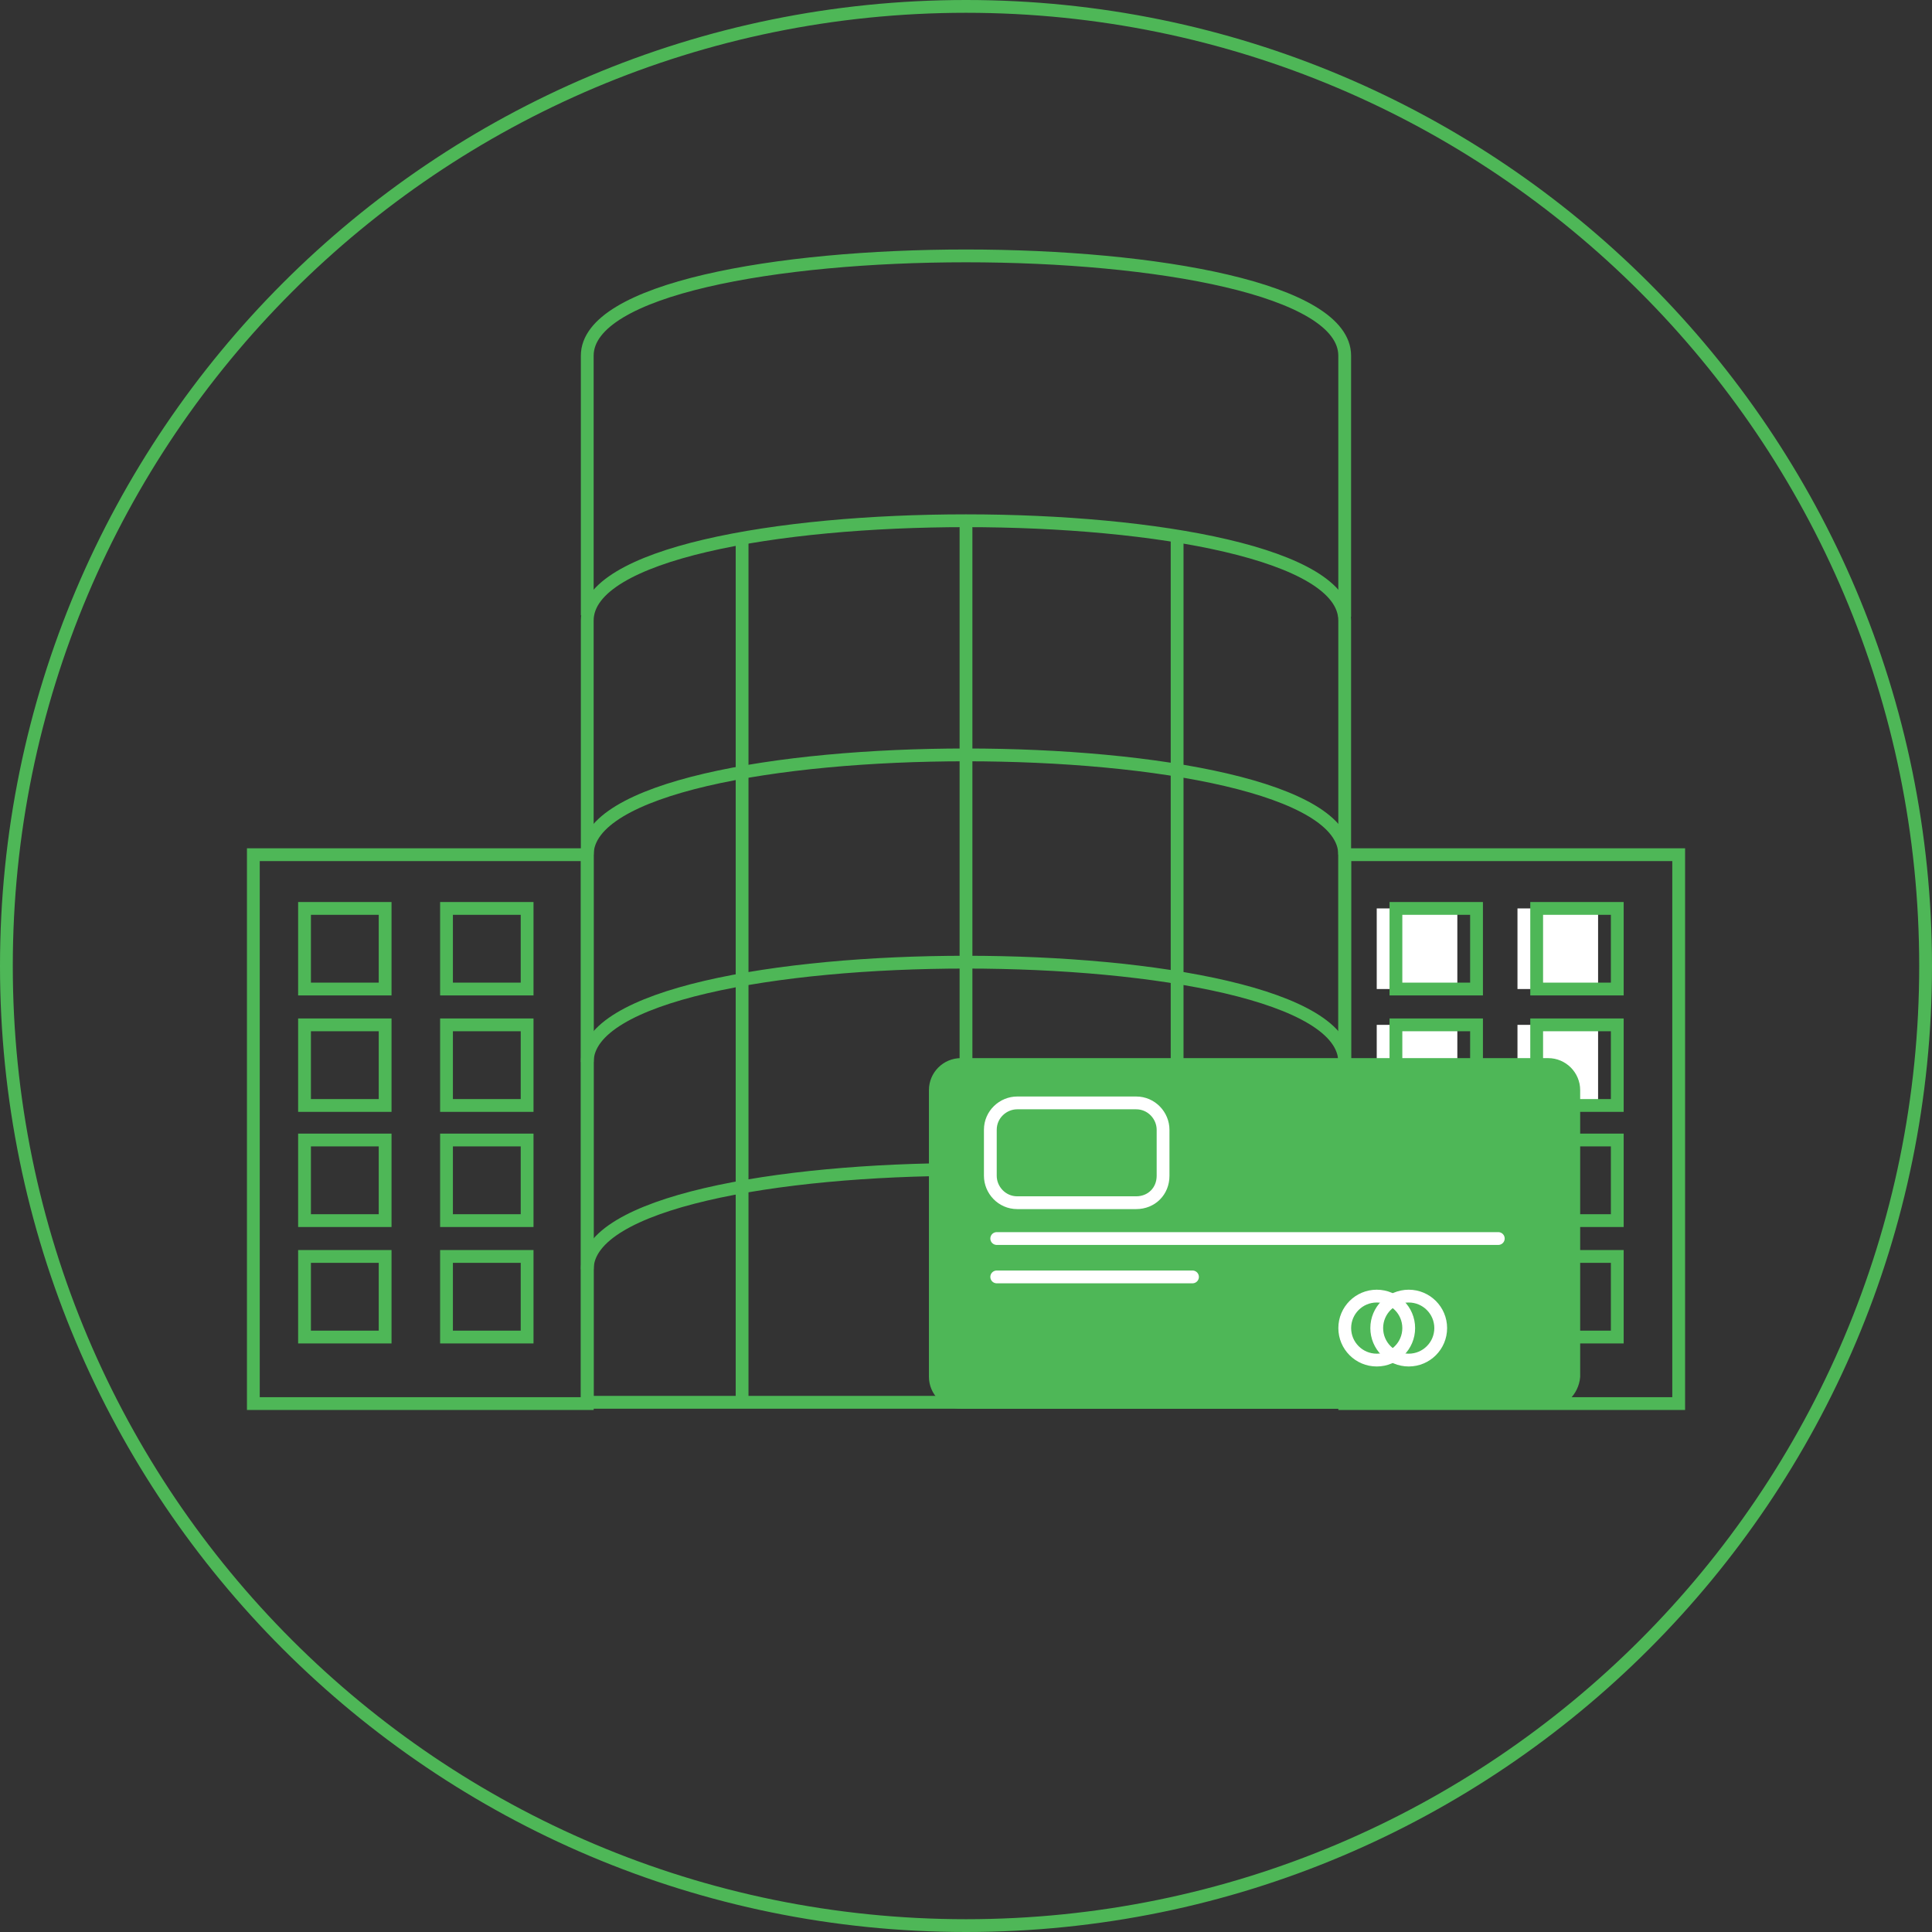 <svg width="151" height="151" viewBox="0 0 151 151" fill="none" xmlns="http://www.w3.org/2000/svg">
<rect x="0" y="0" width="151" height="151" fill="#333333" stroke="none"/>
<path d="M75.5 150.5C116.921 150.5 150.5 116.921 150.5 75.5C150.5 34.079 116.921 0.5 75.5 0.5C34.079 0.5 0.5 34.079 0.5 75.5C0.5 116.921 34.079 150.5 75.5 150.5Z" stroke="#4EB757" stroke-miterlimit="10"/>
<path d="M105.098 48.5C105.098 38.1 45.898 38.1 45.898 48.5V109.6H105.098V48.5Z" stroke="#4EB757" stroke-miterlimit="10"/>
<path d="M105.098 48.2V27.8C105.098 17.4 45.898 17.4 45.898 27.8V48.1" stroke="#4EB757" stroke-miterlimit="10"/>
<path d="M105.098 66.8C105.098 56.4 45.898 56.4 45.898 66.8" stroke="#4EB757" stroke-miterlimit="10"/>
<path d="M105.098 83C105.098 72.6 45.898 72.6 45.898 83" stroke="#4EB757" stroke-miterlimit="10"/>
<path d="M105.098 99.2C105.098 88.8 45.898 88.8 45.898 99.2" stroke="#4EB757" stroke-miterlimit="10"/>
<path d="M58 42V109.6" stroke="#4EB757" stroke-miterlimit="10"/>
<path d="M92 42V109.6" stroke="#4EB757" stroke-miterlimit="10"/>
<path d="M75.5 40.7V109.6" stroke="#4EB757" stroke-miterlimit="10"/>
<path d="M45.901 66.8H19.801V109.7H45.901V66.8Z" stroke="#4EB757" stroke-miterlimit="10"/>
<path d="M30.101 71H23.801V77.3H30.101V71Z" stroke="#4EB757" stroke-miterlimit="10"/>
<path d="M41.198 71H34.898V77.3H41.198V71Z" stroke="#4EB757" stroke-miterlimit="10"/>
<path d="M30.101 80.1H23.801V86.4H30.101V80.1Z" stroke="#4EB757" stroke-miterlimit="10"/>
<path d="M41.198 80.1H34.898V86.4H41.198V80.1Z" stroke="#4EB757" stroke-miterlimit="10"/>
<path d="M113.902 71H107.602V77.3H113.902V71Z" fill="white"/>
<path d="M124.902 71H118.602V77.3H124.902V71Z" fill="white"/>
<path d="M113.902 80.1H107.602V86.4H113.902V80.1Z" fill="white"/>
<path d="M124.902 80.1H118.602V86.4H124.902V80.1Z" fill="white"/>
<path d="M30.101 89.1H23.801V95.4H30.101V89.1Z" stroke="#4EB757" stroke-miterlimit="10"/>
<path d="M41.198 89.1H34.898V95.4H41.198V89.1Z" stroke="#4EB757" stroke-miterlimit="10"/>
<path d="M30.101 98.2H23.801V104.5H30.101V98.2Z" stroke="#4EB757" stroke-miterlimit="10"/>
<path d="M41.198 98.2H34.898V104.5H41.198V98.2Z" stroke="#4EB757" stroke-miterlimit="10"/>
<path d="M131.202 66.8H105.102V109.7H131.202V66.8Z" stroke="#4EB757" stroke-miterlimit="10"/>
<path d="M115.402 71H109.102V77.3H115.402V71Z" stroke="#4EB757" stroke-miterlimit="10"/>
<path d="M126.402 71H120.102V77.3H126.402V71Z" stroke="#4EB757" stroke-miterlimit="10"/>
<path d="M115.402 80.1H109.102V86.4H115.402V80.1Z" stroke="#4EB757" stroke-miterlimit="10"/>
<path d="M126.402 80.1H120.102V86.4H126.402V80.1Z" stroke="#4EB757" stroke-miterlimit="10"/>
<path d="M115.402 89.1H109.102V95.4H115.402V89.1Z" stroke="#4EB757" stroke-miterlimit="10"/>
<path d="M126.402 89.1H120.102V95.4H126.402V89.1Z" stroke="#4EB757" stroke-miterlimit="10"/>
<path d="M115.402 98.2H109.102V104.5H115.402V98.2Z" stroke="#4EB757" stroke-miterlimit="10"/>
<path d="M126.402 98.2H120.102V104.5H126.402V98.2Z" stroke="#4EB757" stroke-miterlimit="10"/>
<path d="M120.902 109.6H75.102C74.002 109.6 73.102 108.7 73.102 107.6V85.2C73.102 84.1 74.002 83.2 75.102 83.2H121.002C122.102 83.2 123.002 84.1 123.002 85.2V107.6C122.902 108.7 122.002 109.6 120.902 109.6Z" fill="#4EB757" stroke="#4EB757" stroke-miterlimit="10"/>
<path d="M88.802 94H79.502C78.302 94 77.402 93 77.402 91.9V88.3C77.402 87.1 78.402 86.2 79.502 86.2H88.802C90.002 86.2 90.902 87.2 90.902 88.3V91.9C90.902 93.1 90.002 94 88.802 94Z" stroke="white" stroke-miterlimit="10"/>
<path d="M77.902 96.8H117.102" stroke="white" stroke-miterlimit="10" stroke-linecap="round"/>
<path d="M77.902 99.8H93.202" stroke="white" stroke-miterlimit="10" stroke-linecap="round"/>
<path d="M107.602 106.3C108.982 106.3 110.102 105.181 110.102 103.8C110.102 102.42 108.982 101.3 107.602 101.3C106.221 101.3 105.102 102.42 105.102 103.8C105.102 105.181 106.221 106.3 107.602 106.3Z" stroke="white" stroke-miterlimit="10" stroke-linecap="round"/>
<path d="M110.102 106.3C111.482 106.3 112.602 105.181 112.602 103.8C112.602 102.42 111.482 101.3 110.102 101.3C108.721 101.3 107.602 102.42 107.602 103.8C107.602 105.181 108.721 106.3 110.102 106.3Z" stroke="white" stroke-miterlimit="10" stroke-linecap="round"/>
</svg>

